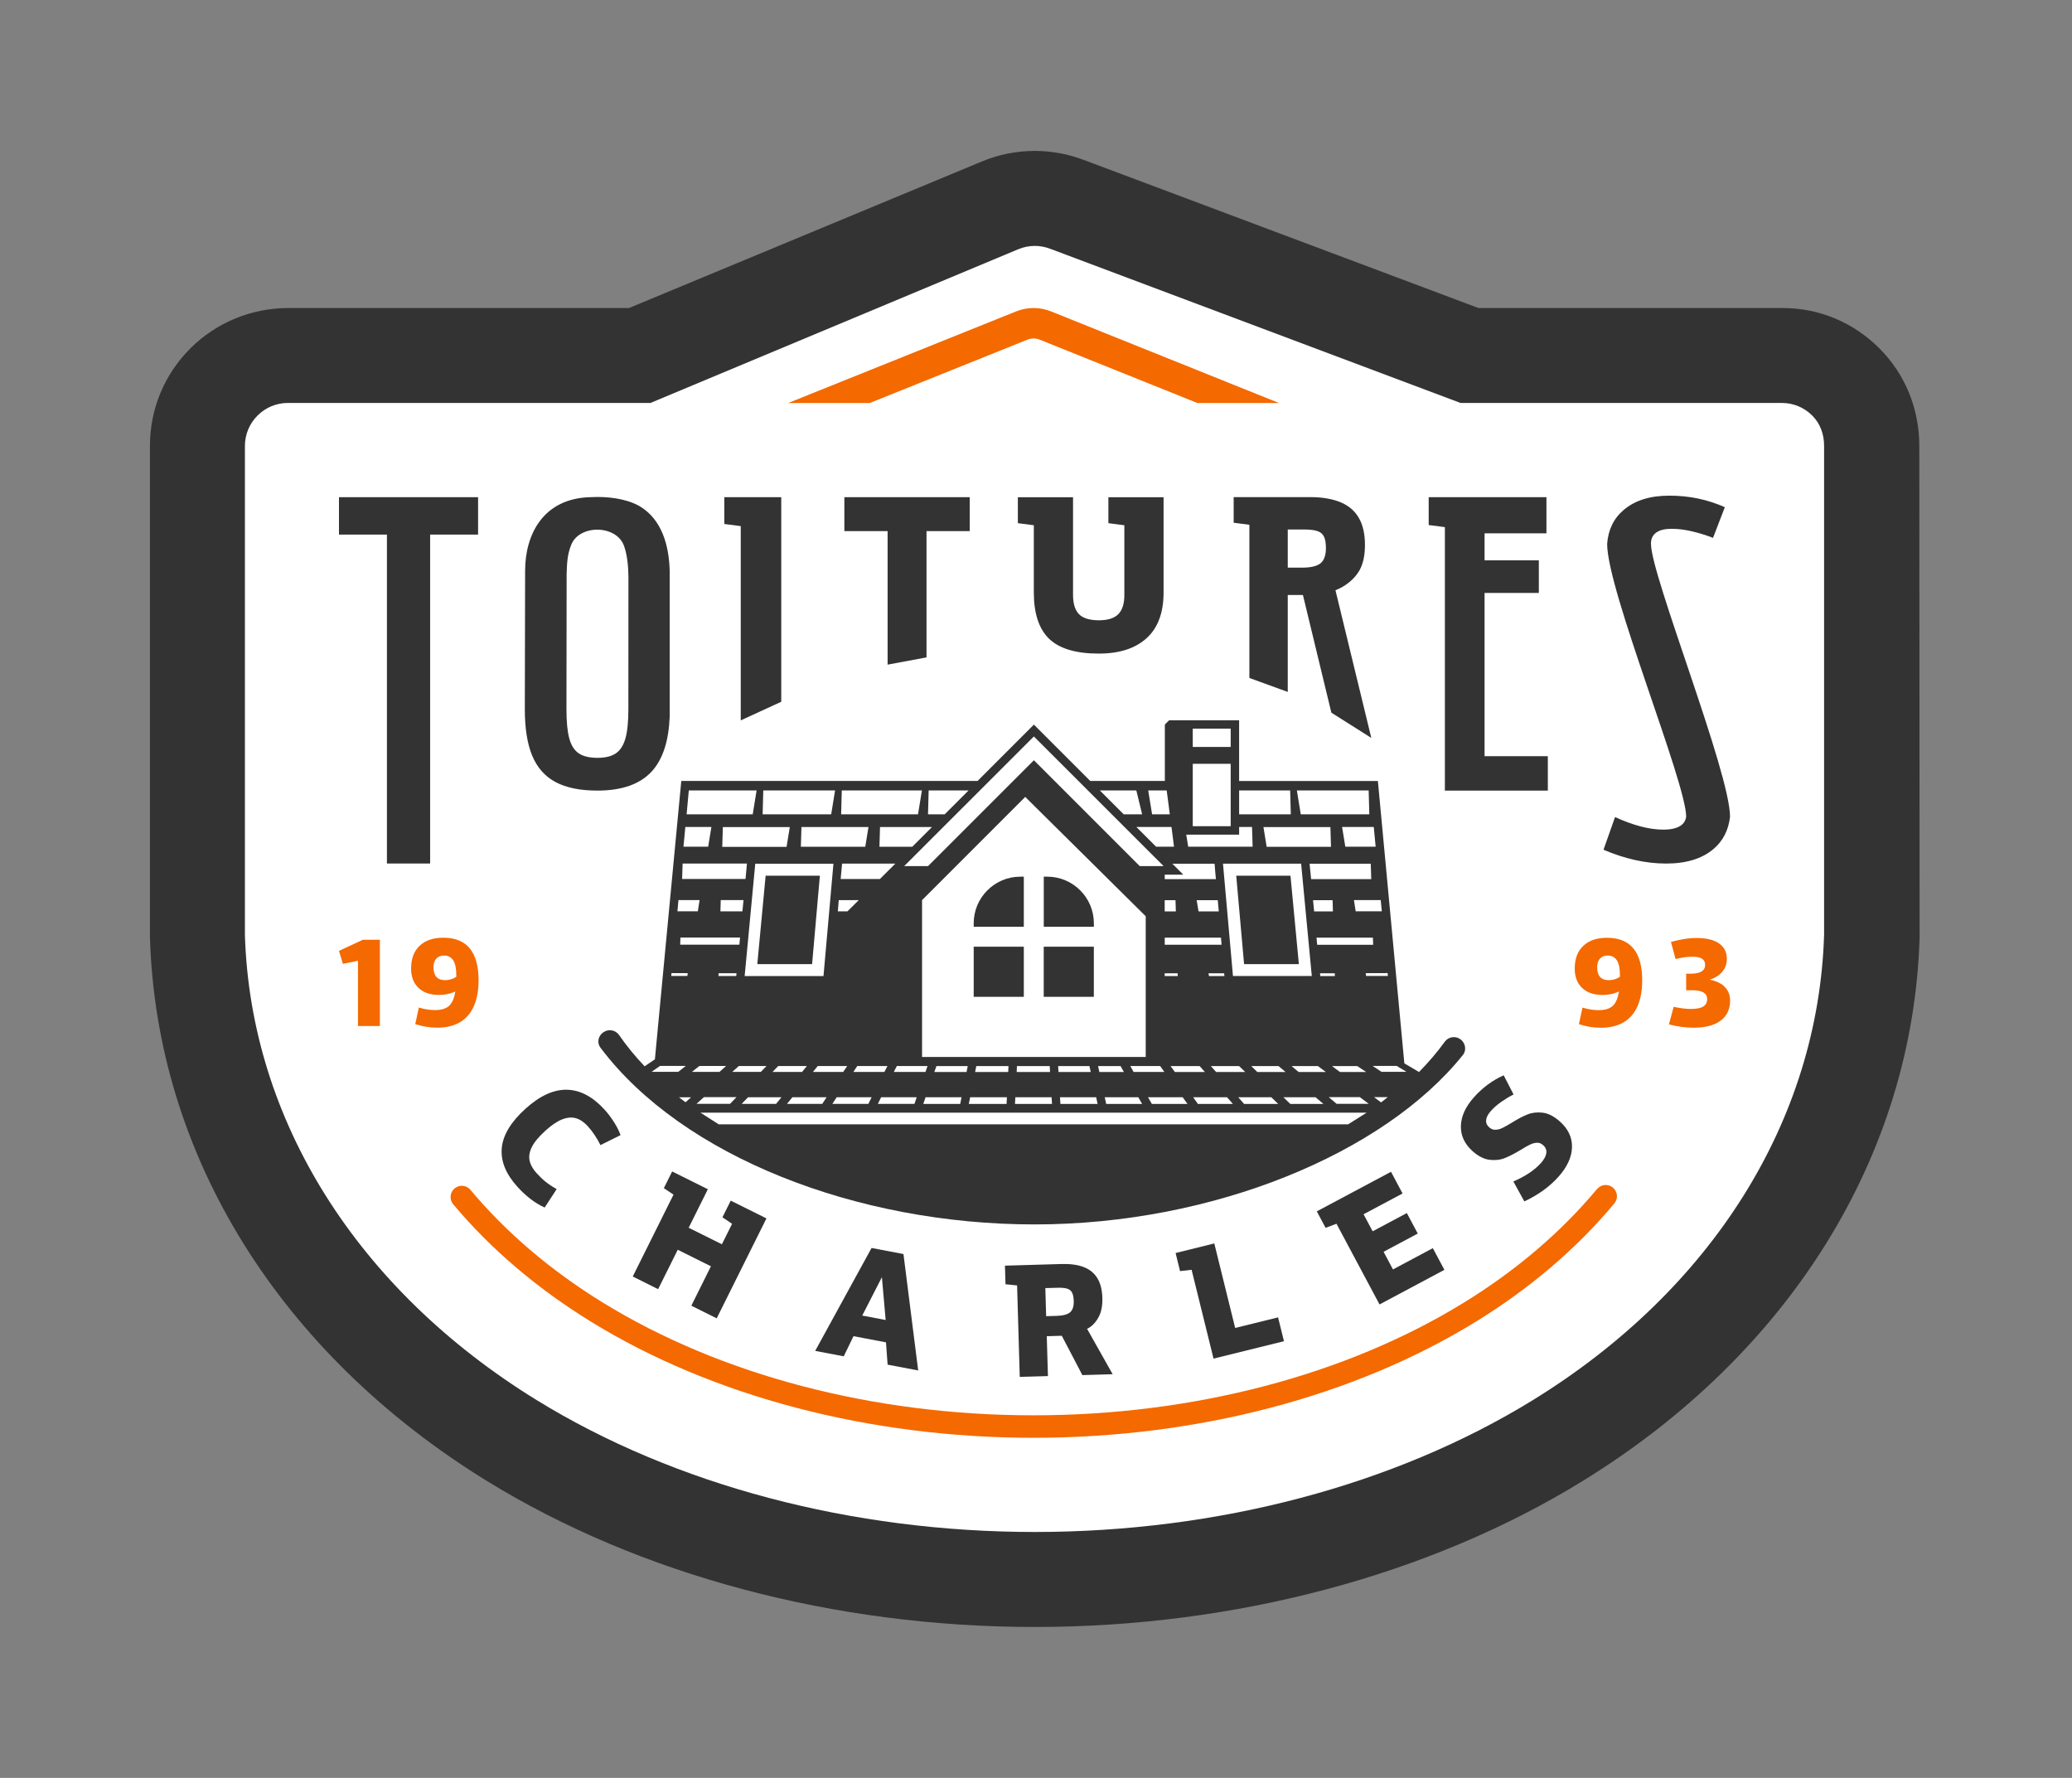 <svg xmlns="http://www.w3.org/2000/svg" id="Couleurs_Claires" viewBox="0 0 566.93 486.4"><rect x="0" y="0" width="566.93" height="486.4" fill="#808080" stroke="none"/><defs><style>.cls-1{fill:#f46900;}.cls-1,.cls-2,.cls-3{stroke-width:0px;}.cls-2{fill:#333;}.cls-3{fill:#fff;}</style></defs><path class="cls-2" d="m525.15,122.06c.01-10.09-3.76-19.58-10.89-26.72-7.13-7.14-16.44-11.07-26.53-11.07h-83.2l-108.03-40.53c-4.29-1.62-8.78-2.45-13.37-2.45-5.02,0-9.92.98-14.55,2.92l-96.47,40.06h-93.18c-10.09,0-19.74,3.93-26.87,11.07-7.13,7.14-11.05,16.62-11.03,26.71v134.5c1.81,59.58,35.54,113.76,92.25,148.65,41.82,25.73,95.05,39.91,149.86,39.91s108.03-14.17,149.86-39.91c56.71-34.89,90.42-89.07,92.23-148.65l-.08-134.49Z"></path><path class="cls-3" d="m499.1,255.67c-1.54,50.77-30.6,97.17-79.73,127.4-37.79,23.25-86.17,36.05-136.24,36.05s-98.46-12.8-136.24-36.05c-49.13-30.23-78.34-76.63-79.88-127.31V122.02c0-3.14,1.22-6.09,3.44-8.32,2.22-2.22,5.17-3.46,8.31-3.46h99.21l100.63-42.05c2.78-1.16,5.87-1.22,8.69-.15l112.33,42.2h87.94c3.14,0,6.09,1.24,8.31,3.46,2.22,2.22,3.24,5.18,3.23,8.32v133.64Z"></path><polygon class="cls-2" points="224.33 239.57 209.49 239.57 207.21 263.77 222.2 263.77 224.33 239.57"></polygon><path class="cls-2" d="m266.42,252.59v.96h13.71v-13.71h-.96c-7.03,0-12.75,5.72-12.75,12.75Z"></path><path class="cls-2" d="m286.55,239.84h-.96v13.71h13.71v-.96c0-7.03-5.72-12.75-12.75-12.75Z"></path><rect class="cls-2" x="285.58" y="259" width="13.71" height="13.71"></rect><rect class="cls-2" x="266.42" y="259" width="13.71" height="13.71"></rect><path class="cls-2" d="m149.18,309.38c1.74-1.58,3.3-2.63,4.69-3.16,1.39-.53,2.64-.62,3.77-.28,1.12.34,2.2,1.08,3.23,2.22.65.71,1.28,1.53,1.89,2.46.61.92,1.13,1.81,1.53,2.66l5.5-2.73c-.39-1.11-.98-2.28-1.76-3.52-.78-1.24-1.65-2.38-2.59-3.43-3.23-3.56-6.67-5.39-10.32-5.47-3.65-.08-7.44,1.66-11.38,5.24-3.99,3.62-6.14,7.2-6.45,10.75-.31,3.55,1.12,7.07,4.29,10.57,1.13,1.25,2.31,2.34,3.53,3.29,1.22.94,2.53,1.74,3.92,2.38l3.28-5.04c-1.18-.67-2.18-1.34-2.99-1.98-.81-.65-1.65-1.45-2.52-2.41-1.01-1.11-1.64-2.25-1.89-3.4-.25-1.15-.05-2.39.61-3.72.66-1.33,1.88-2.8,3.66-4.42Z"></path><polygon class="cls-2" points="196.1 360.67 209.71 333.33 199.94 328.47 197.67 333.03 200.31 334.81 197.52 340.41 188.43 335.89 193.68 325.35 183.91 320.49 181.64 325.05 184.28 326.83 173.13 349.23 180.07 352.69 185.44 341.91 194.52 346.43 189.16 357.21 196.1 360.67"></polygon><path class="cls-2" d="m223.06,369.58l7.8,1.48,2.67-5.51,8.89,1.69.44,6.1,8.37,1.59-4.03-31.85-8.73-1.66-15.42,28.15Zm19.27-8.45l-6.41-1.22,5.38-10.5,1.03,11.73Z"></path><path class="cls-2" d="m296.14,376.2l8.3-.24-7-12.42c.24-.14.51-.26.74-.42,1.02-.68,1.86-1.68,2.53-3.01.67-1.33.97-3.01.91-5.06-.06-2.19-.52-3.99-1.37-5.37-.85-1.39-2.09-2.4-3.72-3.03-1.63-.63-3.67-.91-6.14-.84l-15.42.45.15,5.09,3.17.32.73,25.02,7.71-.22-.32-10.91,4.11-.12,5.63,10.76Zm-9.9-16.14l-.22-7.66,3.2-.09c1.2-.04,2.12.04,2.76.24.64.19,1.09.56,1.36,1.09.27.53.42,1.3.45,2.29.04,1.44-.29,2.47-.99,3.08-.7.61-1.94.94-3.72.99l-2.84.08Z"></path><polygon class="cls-2" points="332.25 340.18 321.66 342.8 322.88 347.75 326.04 347.39 332.04 371.69 351.31 366.93 349.7 360.41 337.96 363.3 332.25 340.18"></polygon><polygon class="cls-2" points="380.6 320.58 360.3 331.41 362.7 335.91 365.68 334.79 377.46 356.87 395.21 347.4 392.04 341.47 381.14 347.29 378.57 342.47 387.92 337.48 384.93 331.87 375.58 336.86 373.09 332.2 383.76 326.51 380.6 320.58"></polygon><path class="cls-2" d="m421.53,318.27c-1.66,1.86-4.14,3.52-7.45,4.96l3,5.45c3.82-1.79,6.92-4.04,9.33-6.73,2.4-2.69,3.64-5.38,3.71-8.06.07-2.68-1.03-5.03-3.29-7.05-1.62-1.44-3.19-2.25-4.72-2.43-1.53-.18-2.92-.02-4.17.48-1.25.5-2.7,1.26-4.34,2.29-1.05.63-1.89,1.1-2.52,1.41-.63.3-1.26.47-1.89.49-.63.03-1.2-.19-1.71-.65-.65-.58-.94-1.26-.85-2.03.08-.77.53-1.61,1.33-2.5.76-.85,1.68-1.66,2.77-2.43,1.09-.76,2.22-1.45,3.4-2.05l-2.7-5.24c-3.09,1.39-5.81,3.4-8.15,6.03-2.3,2.58-3.49,5.19-3.56,7.82-.07,2.63,1,4.94,3.22,6.92,1.55,1.38,3.09,2.17,4.64,2.35,1.54.19,2.95.02,4.22-.5,1.27-.52,2.73-1.27,4.37-2.26,1.01-.63,1.83-1.1,2.46-1.4.63-.3,1.26-.47,1.87-.51.62-.04,1.18.18,1.7.64.72.64,1.02,1.38.89,2.22-.12.84-.63,1.76-1.53,2.77Z"></path><path class="cls-2" d="m287.05,174.75c2.79,2.7,7.32,4.06,13.6,4.06,5.62,0,9.97-1.4,13.07-4.21,3.1-2.81,4.65-6.98,4.65-12.51v-26.06h-15.1v7.1l4.37.57v19.08c0,2.37-.55,4.12-1.65,5.24-1.1,1.12-2.88,1.68-5.34,1.68s-4.35-.56-5.43-1.68c-1.08-1.12-1.62-2.87-1.62-5.24v-26.75h-15.1v7.1l4.37.57v18.39c0,5.74,1.39,9.96,4.18,12.67Z"></path><polygon class="cls-2" points="130.81 136.02 92.75 136.02 92.75 146.25 105.87 146.25 105.87 236.24 117.69 236.24 117.69 146.25 130.81 146.25 130.81 136.02"></polygon><polygon class="cls-2" points="202.68 197.08 213.76 191.99 213.76 136.02 198.18 136.02 198.18 143.35 202.68 143.94 202.68 197.08"></polygon><polygon class="cls-2" points="253.51 179.85 253.51 145.3 265.33 145.3 265.33 136.02 231.03 136.02 231.03 145.3 242.86 145.3 242.86 181.83 253.51 179.85"></polygon><path class="cls-2" d="m337.55,136.02v6.99l4.3.56v41.91l10.5,3.82v-26.52h4.15l7.78,32.19,10.93,6.91-9.81-40.4c4.1-1.63,5.98-4.34,6.63-5.55.96-1.78,1.44-4.06,1.44-6.85,0-2.99-.55-5.44-1.66-7.37-1.1-1.92-2.76-3.35-4.94-4.27-2.19-.92-4.97-1.44-8.32-1.44h-21Zm24.72,10.8c.35.74.52,1.78.52,3.13,0,1.96-.49,3.35-1.47,4.15-.98.8-2.68,1.2-5.1,1.2h-3.87v-10.44h4.36c1.64,0,2.89.14,3.75.43.86.29,1.46.8,1.81,1.54Z"></path><polygon class="cls-2" points="395.34 216.29 423.51 216.29 423.51 206.88 406.2 206.88 406.2 162.21 421.05 162.21 421.05 153.3 406.2 153.3 406.2 145.91 423.13 145.91 423.13 136.02 390.91 136.02 390.91 143.64 395.34 144.21 395.34 216.29"></polygon><path class="cls-2" d="m152.01,213.96c2.91,1.55,6.72,2.33,11.44,2.33,6.83,0,11.84-1.81,15.04-5.42,2.91-3.29,4.49-8.24,4.75-14.83v-39.82c-.18-7.06-2.16-14.08-8.15-17.69l-.29-.16c-3.62-2-8.66-2.59-13.08-2.36-13.05.23-18.04,10.18-18.04,20.13s-.08,37.29-.08,37.9c0,5.21.67,9.45,2.02,12.7,1.35,3.26,3.48,5.66,6.38,7.22Zm3.02-56.6c.1-3.03.13-5.51,1.23-8.21,2.15-5.77,12.58-5.65,14.53.34.8,2.26,1.14,5.36,1.16,8.45,0,0-.02,35.26-.02,36.09,0,3.4-.26,6.05-.79,7.94-.53,1.89-1.39,3.26-2.59,4.1-1.2.84-2.9,1.26-5.09,1.26s-3.95-.42-5.15-1.26c-1.2-.84-2.06-2.21-2.56-4.1-.51-1.89-.76-4.54-.76-7.94,0-.22.06-36.39.05-36.67Z"></path><path class="cls-2" d="m451.73,148.69c0-1.31.49-2.31,1.44-2.99.96-.69,2.36-1.03,4.19-1.03s3.6.23,5.57.69c1.97.46,3.9,1.06,5.78,1.79l3.23-8.39c-4.72-2.11-9.77-3.16-15.13-3.16s-9.45,1.3-12.52,3.89c-2.76,2.32-4.27,5.44-4.55,9.33,0,12.71,21.62,65.26,21.62,74.62-.17,1.06-.67,1.89-1.54,2.46-1.08.71-2.65,1.07-4.71,1.07-3.81,0-8.21-1.15-13.21-3.44l-3.16,8.94c5.91,2.52,11.62,3.78,17.13,3.78s9.81-1.32,12.93-3.95c2.64-2.23,4.15-5.19,4.56-8.86,0-12.13-21.63-66.07-21.63-74.62,0-.04,0-.07,0-.11Z"></path><polygon class="cls-2" points="355.39 263.77 353.09 239.57 338.25 239.57 340.4 263.77 355.39 263.77"></polygon><path class="cls-2" d="m176.38,291.72c-2.59-2.73-4.94-5.58-6.98-8.54-.96-1.4-2.88-1.75-4.28-.79-1.4.96-1.91,2.79-.79,4.28,22.34,29.68,70.04,48.31,118.73,48.31s95.56-19.32,117.22-46.37c1.06-1.33.68-3.3-.69-4.29-1.38-1-3.3-.68-4.29.69-2.07,2.87-4.44,5.63-7.04,8.27l-4.01-2.37-7.24-77.25h-37.97v-16.59h-19.17l-1.15,1.15v15.43h-20.42l-15.41-15.41-15.41,15.41h-81.07l-7.22,76.16-2.79,1.9Zm11.19,9.84c-.6-.45-1.2-.9-1.78-1.36h3.3l-1.52,1.36Zm19.08-65.27h21.39l-2.72,30.74h-21.57l2.9-30.74Zm-9.03-4.61l.16-5.4h18.32l-.88,5.4h-17.6Zm123.15,4.61h11.56l.18,2.26.18,1.96h-14v-1.22h5.08l-3-3Zm.69,56.98l-1.18-1.61h7.96l1.43,1.61h-8.21Zm3.46,8.74h-9.76l-1.04-1.82h9.48l1.31,1.82Zm10.82-1.82l1.59,1.82h-9.57l-1.29-1.82h9.27Zm-3-6.92l-1.43-1.61h7.73l1.66,1.61h-7.96Zm15.11,6.92l1.87,1.82h-9.32l-1.59-1.82h9.04Zm-3.83-6.92l-1.66-1.61h7.47l1.91,1.61h-7.73Zm15.94,6.92l2.15,1.82h-9.07l-1.87-1.82h8.79Zm-4.64-6.92l-1.92-1.61h7.2l2.17,1.61h-7.45Zm5.93-26.23l-.07-.76h4.04l.02.76h-3.99Zm10.13,24.62l2.42,1.61h-7.17l-2.17-1.61h6.92Zm-10.98-33.19l-.18-1.94h15.43l.07,1.94h-15.32Zm-.83-9.12l-.3-3.07h5.35l.09,3.07h-5.14Zm-.83-8.84l-.25-2.49-.16-1.73h16.73l.14,4.22h-16.45Zm-12.16-8.84l-.88-5.4h18.32l.16,5.4h-17.6Zm9.43,4.61l2.92,30.74h-21.57l-2.73-30.74h21.39Zm-21.06,29.99l.07.76h-4.22l-.14-.76h4.29Zm-16.26-7.81v-1.94h15.39l.16,1.94h-15.55Zm9.25-9.12l-.51-3.07h5.77l.28,3.07h-5.54Zm-6.3-3.07l.09,3.07h-3.05v-3.07h2.95Zm.6,20l.02.76h-3.58v-.76h3.55Zm-4.8,25.38l1.15,1.61h-8.42l-.9-1.61h8.17Zm-5.98,8.54l1.04,1.82h-9.83l-.39-1.82h9.18Zm-10.66-6.92l-.35-1.61h6.16l.9,1.61h-6.71Zm12.69-4.11h-61.2v-42.9l28.23-28.24,32.97,32.65v38.49Zm-13.56,11.03l.39,1.82h-10.17l-.12-1.82h9.9Zm-10.31-6.92l-.09-1.61h8.56l.35,1.61h-8.81Zm-1.89,6.92l.12,1.82h-10.13l.09-1.82h9.92Zm-9.55-6.92l.07-1.61h8.97l.09,1.61h-9.14Zm-11.37,0l.32-1.61h8.81l-.07,1.61h-9.07Zm8.7,6.92l-.09,1.82h-10.34l.37-1.82h10.06Zm-19.86-6.92l.58-1.61h8.56l-.32,1.61h-8.81Zm7.45,6.92l-.37,1.82h-10.1l.62-1.82h9.85Zm-9.32-8.54l-.55,1.61h-8.67l.83-1.61h8.4Zm-42.4,1.61l1.55-1.61h7.84l-1.31,1.61h-8.07Zm2.45,6.92l-1.48,1.82h-9.41l1.75-1.82h9.14Zm2.98,0h9.37l-1.2,1.82h-9.64l1.48-1.82Zm5.63-6.92l1.31-1.61h8.05l-1.08,1.61h-8.28Zm6.81-43.93l.25-3.07h5.46l-3.08,3.07h-2.63Zm-.3,50.85h9.55l-.9,1.82h-9.85l1.2-1.82Zm4.55-6.92l1.06-1.61h8.26l-.83,1.61h-8.49Zm7.59,6.92h9.74l-.62,1.82h-10.01l.9-1.82Zm-.46-68.52l.16-5.4h14.22l-5.41,5.4h-8.97Zm4.35,4.61l-4.23,4.22h-10.73l.39-4.22h14.57Zm-8.22-4.61h-17.63l.16-5.4h18.34l-.88,5.4Zm-27.02,59.98l-1.57,1.61h-7.82l1.82-1.61h7.57Zm-13.15-24.62l.02-.76h4.91l-.07.76h-4.87Zm6.55-17.7h-6.02l.09-3.07h6.23l-.3,3.07Zm-.65,7.18l-.18,1.94h-16.2l.07-1.94h16.31Zm-13.17,36.74l2.05-1.61h7.31l-1.8,1.61h-7.57Zm3.28,6.92h8.91l-1.75,1.82h-9.18l2.03-1.82Zm176.27,7.43h-172.22l-4.98-3.18h182.25l-5.04,3.18Zm-3.15-5.61l-2.15-1.82h8.51l2.42,1.82h-8.79Zm12.16-.39s0,0,0,0l-1.93-1.44h3.77l-1.83,1.44Zm6.95-8.36h-6.83l-2.42-1.61h6.6l2.65,1.61Zm-5.08-26.23h-5.95l-.12-.76,6-.02.07.78Zm-1.96-20.76l.3,3.07h-7.15l-.48-3.07h7.34Zm-1.38-14.6h-8.31l-.88-5.4h8.67l.51,5.4Zm-1.92-15.39l.18,6.53h-18.76l-1.06-6.53h19.63Zm-35.44,0h13.96l.18,6.53h-14.14v-6.53Zm-12.69-16.91h10.38v5.01h-10.38v-5.01Zm0,9.62h10.38v17.07h-10.38v-17.07Zm12.69,19.38v-2.1h3.53l.16,5.4h-17.63l-.53-3.3h14.47Zm-17.81,3.3h-4.92l-5.4-5.4h9.62l.69,5.4Zm-2.01-15.39l.85,6.53h-4.85l-1.06-6.53h5.05Zm-8.31,0l1.59,6.53h-5.05l-6.53-6.53h9.99Zm-28.03-14.77l35.48,35.46h-6.53l-28.95-28.95-28.95,28.95h-6.53l35.48-35.46Zm-28.79,14.77h10.92l-6.54,6.53h-4.56l.18-6.53Zm-23.76,0h21.91l-1.06,6.53h-21.04l.18-6.53Zm-21.48,0h19.63l-1.06,6.53h-18.76l.18-6.53Zm-20.39,0h18.55l-1.06,6.53h-18.09l.6-6.53Zm-.95,9.99h7.13l-.88,5.4h-6.76l.51-5.4Zm-.74,10.01h17.6l-.39,4.22h-17.35l.14-4.22Zm-1.15,9.99h5.79l-.48,3.07h-5.58l.28-3.07Zm-1.89,19.98l4.45.02-.12.76h-4.41l.07-.78Zm3.9,25.4l-2.05,1.61h-7.31l2.31-1.61h7.06Z"></path><path class="cls-1" d="m436.97,325.29c-9.84,11.8-22.1,22.26-36.43,31.08-32.31,19.88-74.15,30.83-117.79,30.83s-85.48-10.95-117.79-30.83c-14.24-8.76-26.44-19.15-36.25-30.86-1.09-1.3-3.03-1.48-4.33-.38-1.3,1.09-1.47,3.03-.38,4.33,10.24,12.23,22.94,23.04,37.74,32.15,33.27,20.47,76.25,31.74,121.02,31.74s87.75-11.27,121.02-31.74c14.9-9.17,27.66-20.06,37.93-32.38,1.09-1.3.91-3.24-.39-4.33-1.31-1.09-3.24-.91-4.33.39Z"></path><polygon class="cls-1" points="92.75 260.14 93.83 263.69 97.95 262.85 97.95 280.7 103.94 280.7 103.94 257.1 99.27 257.1 92.75 260.14"></polygon><path class="cls-1" d="m122.53,275.45c-.82.59-1.99.89-3.5.89-1.42,0-2.89-.23-4.43-.7l-.98,4.53c1.09.35,2.11.6,3.07.75.95.15,1.93.23,2.93.23,2.44,0,4.49-.48,6.17-1.45,1.67-.97,2.95-2.42,3.83-4.36.88-1.94,1.32-4.33,1.32-7.16,0-3.86-.8-6.76-2.4-8.71-1.6-1.95-4.02-2.93-7.25-2.93-2.77,0-4.93.74-6.48,2.21-1.56,1.48-2.33,3.55-2.33,6.22,0,2.25.67,4.02,2.02,5.3,1.35,1.28,3.22,1.92,5.61,1.92,1.09,0,2.15-.15,3.17-.45.46-.14.88-.3,1.29-.49-.07.46-.16.9-.26,1.28-.36,1.36-.95,2.33-1.78,2.93Zm1.08-7.6c-.62.2-1.23.3-1.83.3-1.07,0-1.86-.3-2.39-.89-.52-.59-.78-1.47-.78-2.63,0-1.02.25-1.81.77-2.37.51-.56,1.23-.84,2.16-.84,1.07,0,1.89.43,2.46,1.29.57.86.85,2.23.85,4.11,0,.15,0,.28,0,.42-.4.25-.8.47-1.23.61Z"></path><path class="cls-1" d="m430.87,264.98c0,2.25.67,4.02,2.02,5.3,1.35,1.28,3.22,1.92,5.61,1.92,1.09,0,2.15-.15,3.17-.45.46-.14.88-.3,1.29-.49-.07.46-.16.9-.26,1.28-.36,1.36-.95,2.33-1.78,2.93-.82.59-1.99.89-3.5.89-1.42,0-2.89-.23-4.43-.7l-.98,4.53c1.09.35,2.11.6,3.07.75.95.15,1.93.23,2.93.23,2.44,0,4.49-.48,6.17-1.45,1.67-.97,2.95-2.42,3.83-4.36.88-1.94,1.32-4.33,1.32-7.16,0-3.86-.8-6.76-2.4-8.71-1.6-1.95-4.02-2.93-7.25-2.93-2.77,0-4.93.74-6.48,2.21-1.56,1.48-2.33,3.55-2.33,6.22Zm6.9-2.72c.51-.56,1.23-.84,2.16-.84,1.07,0,1.89.43,2.46,1.29.57.86.85,2.23.85,4.11,0,.15,0,.28,0,.42-.4.25-.8.47-1.23.61-.62.2-1.23.3-1.83.3-1.07,0-1.86-.3-2.39-.89-.52-.59-.78-1.47-.78-2.63,0-1.02.25-1.81.77-2.37Z"></path><path class="cls-1" d="m467.8,268.02c1.2-.38,2.2-.93,2.98-1.68,1.14-1.09,1.71-2.42,1.71-3.97,0-1.86-.71-3.28-2.14-4.27-1.43-.99-3.48-1.48-6.15-1.48-1.12,0-2.28.1-3.5.3-1.22.2-2.39.46-3.5.78l1.26,4.67c1.74-.42,3.24-.63,4.5-.63s2.19.18,2.75.54c.56.36.84.94.84,1.73s-.33,1.35-.98,1.76c-.65.41-1.59.61-2.82.61h-1.39v4.53h1.71c1.35,0,2.36.2,3.03.61.67.41,1.01.99,1.01,1.76,0,.95-.36,1.65-1.08,2.09-.72.44-1.86.66-3.42.66-1.35,0-2.91-.2-4.67-.59l-1.29,4.81c2.28.6,4.53.91,6.76.91,3.18,0,5.64-.64,7.37-1.93,1.73-1.29,2.6-3.12,2.6-5.49,0-1.72-.63-3.1-1.88-4.13-.93-.77-2.16-1.29-3.68-1.58Z"></path><path class="cls-1" d="m237.99,110.25l43.12-17.32c.54-.22,1.11-.33,1.69-.33s1.15.11,1.69.33l43.12,17.32h22.33l-62.35-25.05c-1.54-.62-3.16-.93-4.79-.93s-3.25.31-4.79.93l-62.35,25.05h22.33Z"></path></svg>